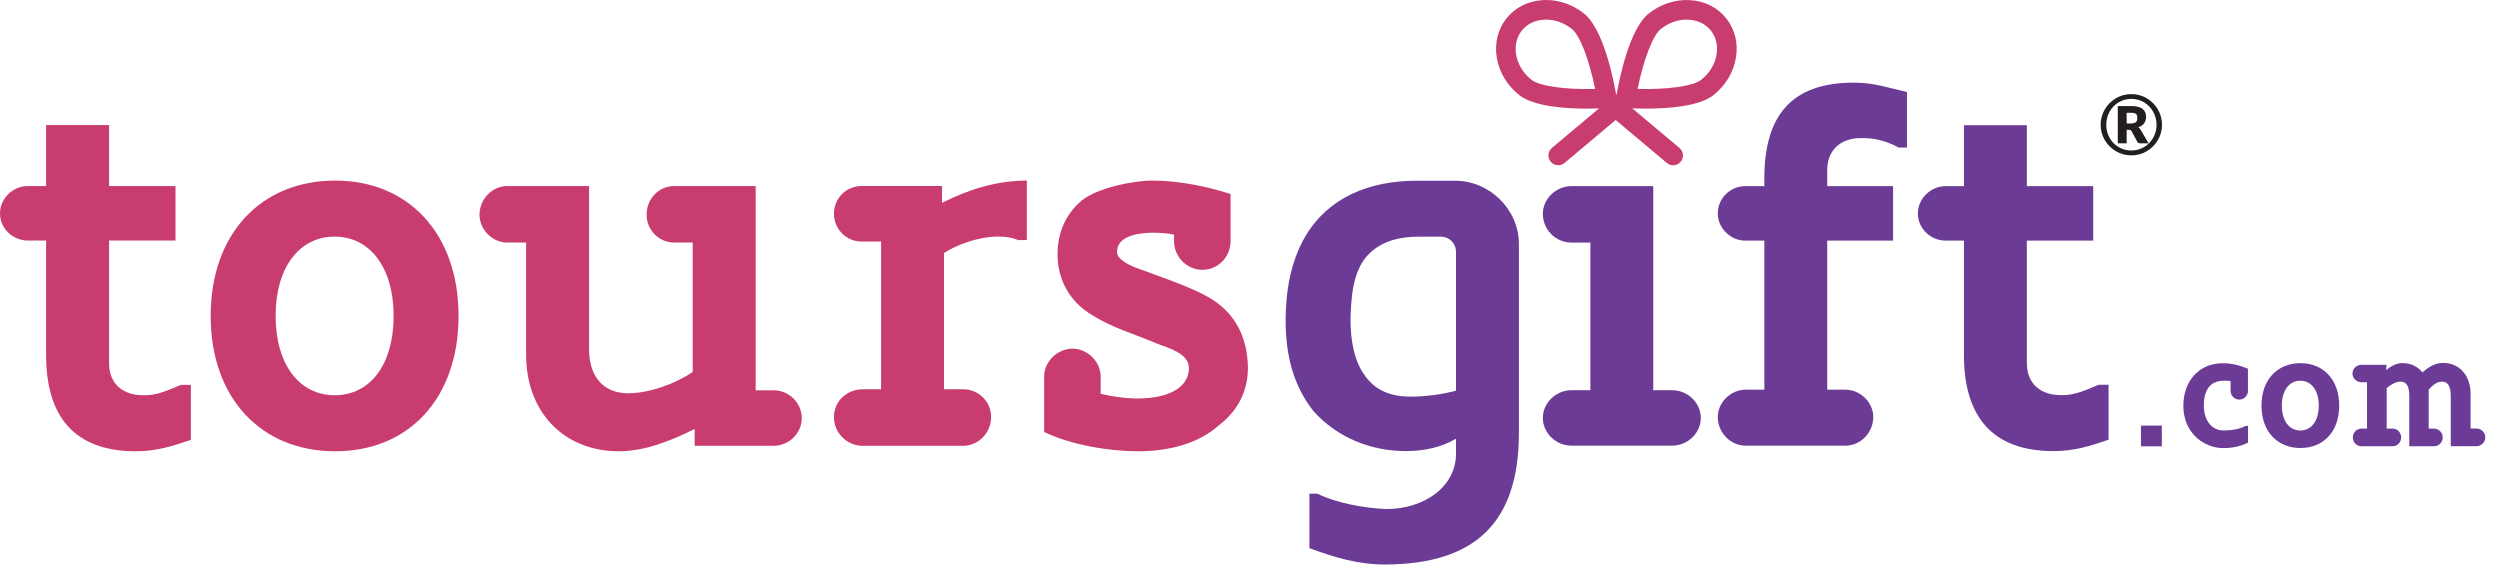 <svg width="124" height="28" viewBox="0 0 124 28" fill="none" xmlns="http://www.w3.org/2000/svg">
<path d="M1.377 11.932C0.639 11.932 0 11.342 0 10.579C0 9.842 0.639 9.228 1.377 9.228H2.286V6.203H5.41V9.228H8.705V11.932H5.41V18.006C5.41 19.113 6.173 19.604 7.107 19.604C7.77 19.63 8.386 19.334 8.976 19.088H9.467V21.817C8.533 22.137 7.747 22.383 6.738 22.383C3.689 22.383 2.287 20.662 2.287 17.613V11.932H1.377Z" fill="#C93C6F"/>
<path d="M16.622 8.957C20.261 8.957 22.744 11.588 22.744 15.67C22.744 19.752 20.285 22.383 16.622 22.383C12.957 22.383 10.449 19.752 10.449 15.67C10.449 11.588 12.957 8.957 16.622 8.957ZM16.597 19.604C18.367 19.604 19.523 18.081 19.523 15.67C19.523 13.26 18.343 11.736 16.597 11.736C14.851 11.736 13.671 13.26 13.671 15.67C13.671 18.081 14.851 19.604 16.597 19.604Z" fill="#C93C6F"/>
<path d="M37.481 9.228V19.359H38.366C39.153 19.359 39.768 19.998 39.768 20.736C39.768 21.473 39.153 22.112 38.366 22.112H34.456V21.277C33.276 21.867 31.973 22.383 30.694 22.383C27.989 22.383 26.095 20.465 26.095 17.589V12.031H25.161C24.424 12.031 23.784 11.391 23.784 10.653C23.784 9.867 24.423 9.228 25.161 9.228H29.219V17.268C29.194 18.497 29.784 19.506 31.161 19.506C32.194 19.506 33.496 19.038 34.358 18.449V12.031H33.448C32.662 12.031 32.071 11.391 32.071 10.653C32.071 9.867 32.662 9.228 33.448 9.228H37.505H37.481Z" fill="#C93C6F"/>
<path d="M43.701 11.981H42.741C41.955 11.981 41.364 11.342 41.364 10.605C41.364 9.842 41.955 9.227 42.741 9.227H46.725V10.063C48.028 9.4 49.43 8.957 50.93 8.957V11.908H50.512C49.43 11.465 47.807 11.932 46.823 12.547V19.309H47.783C48.52 19.309 49.159 19.9 49.159 20.687C49.159 21.473 48.52 22.112 47.783 22.112H42.791C42.004 22.112 41.364 21.473 41.364 20.687C41.364 19.9 42.004 19.309 42.791 19.309H43.701V11.981H43.701Z" fill="#C93C6F"/>
<path d="M51.79 18.67C51.79 17.932 52.454 17.293 53.192 17.293C53.929 17.293 54.593 17.932 54.593 18.67V19.531C56.929 20.096 58.97 19.629 58.97 18.253C58.97 17.539 57.986 17.268 57.396 17.047C56.314 16.58 55.158 16.26 54.2 15.645C53.044 14.982 52.454 13.85 52.454 12.621C52.454 11.514 52.872 10.605 53.658 9.94C54.421 9.326 56.191 8.957 57.15 8.957C58.453 8.957 59.781 9.227 61.036 9.621V11.957C61.036 12.744 60.421 13.383 59.634 13.383C58.871 13.383 58.233 12.744 58.233 11.957V11.637C57.716 11.514 55.404 11.318 55.404 12.498C55.404 12.892 56.093 13.211 56.634 13.383C57.667 13.776 58.97 14.194 59.929 14.736C61.232 15.473 61.871 16.679 61.897 18.227C61.897 19.408 61.404 20.366 60.445 21.105C59.364 22.063 57.839 22.383 56.462 22.383C54.986 22.383 53.093 22.063 51.79 21.424V18.67H51.79Z" fill="#C93C6F"/>
<path d="M75.338 21.466C75.338 26.036 73.053 27.974 68.73 28C67.354 28 66.224 27.656 64.947 27.19V24.486H65.339C66.298 24.954 67.649 25.2 68.754 25.249C70.645 25.249 72.218 24.143 72.218 22.498V21.76C71.506 22.177 70.671 22.374 69.737 22.374C68.043 22.374 66.347 21.736 65.143 20.385C64.112 19.083 63.767 17.536 63.767 15.889C63.767 14.465 64.013 12.966 64.75 11.713C65.904 9.773 67.919 8.987 70.179 8.963H72.168C73.888 8.963 75.338 10.387 75.338 12.107V21.466H75.338ZM71.481 11.739H70.376C69.516 11.739 68.607 11.91 67.92 12.573C67.084 13.384 67.01 14.784 66.986 15.889C66.986 16.75 67.133 17.806 67.624 18.518C68.164 19.377 69 19.672 69.958 19.672C70.695 19.672 71.481 19.575 72.218 19.378V12.5C72.218 12.057 71.874 11.739 71.481 11.739Z" fill="#6C3B95"/>
<path d="M82.935 19.354C83.722 19.354 84.361 19.992 84.361 20.729C84.361 21.466 83.722 22.105 82.935 22.105H77.95C77.163 22.105 76.525 21.466 76.525 20.729C76.525 19.992 77.163 19.354 77.95 19.354H78.883V12.033H77.95C77.163 12.033 76.525 11.394 76.525 10.608C76.525 9.871 77.163 9.232 77.95 9.232H82.002V19.354H82.935V19.354Z" fill="#6C3B95"/>
<path d="M87.51 11.934H86.553C85.84 11.934 85.202 11.32 85.202 10.584C85.202 9.822 85.84 9.233 86.553 9.233H87.51V8.864C87.51 5.72 88.862 4.099 91.956 4.099C92.939 4.099 93.627 4.344 94.585 4.565V7.317H94.168C93.627 7.022 93.013 6.825 92.276 6.85C91.415 6.85 90.63 7.341 90.63 8.446V9.233H93.897V11.934H90.63V19.329H91.539C92.276 19.329 92.915 19.966 92.915 20.68C92.915 21.466 92.276 22.105 91.539 22.105H86.577C85.84 22.105 85.202 21.466 85.202 20.68C85.202 19.967 85.84 19.329 86.577 19.329H87.511V11.934H87.51Z" fill="#6C3B95"/>
<path d="M96.503 11.934C95.766 11.934 95.127 11.345 95.127 10.583C95.127 9.847 95.766 9.233 96.503 9.233H97.412V6.211H100.531V9.232H103.824V11.934H100.531V18.002C100.531 19.108 101.293 19.599 102.226 19.599C102.89 19.624 103.503 19.329 104.094 19.083H104.585V21.81C103.652 22.129 102.865 22.375 101.858 22.375C98.812 22.375 97.412 20.655 97.412 17.609V11.934H96.503Z" fill="#6C3B95"/>
<path d="M104.191 6.189C104.191 6.048 104.21 5.915 104.246 5.785C104.283 5.655 104.334 5.533 104.4 5.422C104.467 5.308 104.546 5.205 104.638 5.113C104.731 5.02 104.833 4.941 104.947 4.874C105.059 4.808 105.18 4.757 105.308 4.721C105.437 4.685 105.572 4.667 105.712 4.667C105.853 4.667 105.987 4.685 106.117 4.721C106.247 4.757 106.37 4.808 106.481 4.874C106.594 4.941 106.696 5.02 106.789 5.113C106.882 5.205 106.962 5.308 107.028 5.422C107.093 5.533 107.145 5.655 107.181 5.785C107.218 5.915 107.236 6.049 107.236 6.189C107.236 6.328 107.218 6.462 107.181 6.592C107.145 6.721 107.093 6.843 107.028 6.955C106.962 7.066 106.882 7.168 106.789 7.262C106.697 7.355 106.594 7.434 106.481 7.5C106.37 7.566 106.247 7.617 106.117 7.653C105.987 7.689 105.853 7.707 105.712 7.707C105.572 7.707 105.437 7.689 105.308 7.653C105.18 7.617 105.059 7.566 104.947 7.5C104.833 7.434 104.731 7.355 104.638 7.262C104.546 7.168 104.467 7.066 104.4 6.955C104.334 6.843 104.283 6.721 104.246 6.593C104.21 6.464 104.191 6.328 104.191 6.189ZM104.471 6.189C104.471 6.368 104.502 6.534 104.566 6.69C104.629 6.846 104.718 6.979 104.829 7.095C104.942 7.209 105.074 7.3 105.226 7.366C105.376 7.432 105.539 7.464 105.712 7.464C105.888 7.464 106.05 7.432 106.204 7.366C106.355 7.3 106.488 7.209 106.601 7.095C106.714 6.979 106.801 6.846 106.867 6.69C106.933 6.534 106.965 6.368 106.965 6.189C106.965 6.07 106.949 5.955 106.919 5.845C106.89 5.735 106.847 5.632 106.793 5.538C106.741 5.442 106.677 5.356 106.601 5.278C106.524 5.2 106.439 5.134 106.348 5.077C106.256 5.022 106.156 4.979 106.049 4.949C105.942 4.918 105.829 4.904 105.712 4.904C105.595 4.904 105.485 4.918 105.379 4.949C105.272 4.979 105.173 5.022 105.081 5.077C104.988 5.134 104.905 5.2 104.829 5.278C104.754 5.356 104.692 5.442 104.637 5.538C104.585 5.632 104.542 5.734 104.513 5.845C104.485 5.955 104.471 6.07 104.471 6.189ZM105.483 6.438V7.108H105.042V5.26H105.702C105.958 5.26 106.147 5.305 106.267 5.398C106.387 5.49 106.446 5.621 106.446 5.794C106.446 5.916 106.415 6.023 106.351 6.114C106.288 6.205 106.19 6.272 106.057 6.315C106.089 6.333 106.115 6.356 106.136 6.383C106.156 6.408 106.177 6.44 106.198 6.475L106.571 7.108H106.144C106.084 7.108 106.04 7.085 106.015 7.041L105.72 6.499C105.705 6.479 105.69 6.464 105.672 6.454C105.655 6.443 105.631 6.438 105.595 6.438L105.483 6.438ZM105.483 6.124H105.665C105.735 6.124 105.794 6.118 105.839 6.106C105.884 6.095 105.919 6.077 105.945 6.054C105.97 6.031 105.987 6.002 105.997 5.967C106.005 5.933 106.01 5.893 106.01 5.849C106.01 5.807 106.007 5.77 105.999 5.737C105.991 5.705 105.976 5.678 105.953 5.657C105.929 5.635 105.897 5.62 105.858 5.61C105.817 5.599 105.766 5.594 105.702 5.594H105.482V6.124H105.483Z" fill="#231F20"/>
<path d="M107.227 22.136H106.191V21.11H107.227V22.136Z" fill="#6C3B96"/>
<path d="M111.503 19.379C111.503 19.616 111.303 19.82 111.07 19.82C110.824 19.82 110.637 19.621 110.637 19.379V18.899C110.531 18.882 110.421 18.882 110.319 18.882C109.95 18.882 109.695 19.014 109.543 19.222C109.373 19.451 109.309 19.778 109.309 20.125C109.309 20.397 109.365 20.651 109.479 20.859C109.64 21.152 109.912 21.352 110.302 21.352C110.663 21.352 111.095 21.284 111.388 21.122H111.503V21.954C111.095 22.153 110.692 22.226 110.285 22.226C109.623 22.226 109.029 21.895 108.673 21.394C108.427 21.046 108.295 20.613 108.295 20.121C108.295 19.527 108.482 19.006 108.813 18.632C109.152 18.246 109.645 18.017 110.255 18.017C110.701 18.017 111.078 18.119 111.498 18.288V19.383L111.503 19.379Z" fill="#6C3B96"/>
<path d="M114.103 18.013C115.245 18.013 116.025 18.836 116.025 20.117C116.025 21.398 115.253 22.221 114.103 22.221C112.954 22.221 112.169 21.398 112.169 20.117C112.169 18.836 112.954 18.013 114.103 18.013ZM114.095 21.352C114.651 21.352 115.011 20.872 115.011 20.117C115.011 19.362 114.642 18.883 114.095 18.883C113.548 18.883 113.179 19.362 113.179 20.117C113.179 20.872 113.548 21.352 114.095 21.352Z" fill="#6C3B96"/>
<path d="M121.557 22.136V19.663C121.557 19.345 121.519 18.916 121.095 18.929C120.84 18.938 120.624 19.145 120.463 19.324V21.258H120.726C120.963 21.258 121.158 21.458 121.158 21.691C121.158 21.937 120.967 22.136 120.726 22.136H119.5V19.663C119.5 19.353 119.47 18.929 119.058 18.929C118.821 18.929 118.549 19.099 118.38 19.252V21.258H118.672C118.91 21.258 119.097 21.458 119.097 21.691C119.097 21.937 118.91 22.136 118.672 22.136H117.132C116.886 22.136 116.7 21.937 116.7 21.691C116.7 21.458 116.886 21.258 117.132 21.258H117.404V18.959H117.128C116.882 18.959 116.683 18.759 116.683 18.526C116.683 18.293 116.882 18.093 117.128 18.093H118.363V18.365C118.554 18.174 118.863 18.009 119.143 18.009C119.559 18 119.907 18.17 120.153 18.471C120.424 18.225 120.777 18 121.171 18C122.02 18 122.537 18.662 122.541 19.519V21.254H122.826C123.072 21.254 123.271 21.453 123.271 21.687C123.271 21.933 123.072 22.132 122.826 22.132H121.561L121.557 22.136Z" fill="#6C3B96"/>
<path d="M78.732 5.388C77.626 5.388 76.061 5.279 75.353 4.716C74.752 4.238 74.358 3.577 74.24 2.857C74.122 2.14 74.294 1.45 74.721 0.912C75.149 0.374 75.783 0.052 76.508 0.006C76.569 0.002 76.629 0 76.689 0C77.355 0 78.023 0.239 78.57 0.674C79.548 1.453 80.048 4.023 80.179 4.792L80.268 5.327L79.727 5.359C79.51 5.371 79.156 5.388 78.732 5.388ZM76.689 0.972C76.649 0.972 76.608 0.973 76.568 0.977C76.123 1.005 75.737 1.198 75.482 1.517C75.227 1.838 75.127 2.258 75.199 2.7C75.278 3.181 75.547 3.628 75.959 3.956C76.36 4.274 77.617 4.449 79.118 4.412C78.819 2.942 78.365 1.755 77.964 1.436C77.59 1.138 77.136 0.972 76.689 0.972Z" fill="#C93C6F"/>
<path d="M77.288 8.197C77.15 8.197 77.011 8.138 76.916 8.024C76.743 7.818 76.769 7.512 76.974 7.338L80 4.799C80.204 4.625 80.512 4.652 80.684 4.858C80.857 5.063 80.831 5.37 80.625 5.543L77.6 8.083C77.509 8.159 77.399 8.197 77.288 8.197Z" fill="#C93C6F"/>
<path d="M82.988 8.197C82.878 8.197 82.767 8.159 82.675 8.083L79.651 5.543C79.445 5.37 79.418 5.063 79.591 4.858C79.763 4.652 80.07 4.625 80.276 4.798L83.301 7.338C83.506 7.511 83.534 7.817 83.36 8.024C83.265 8.138 83.127 8.197 82.988 8.197Z" fill="#C93C6F"/>
<path d="M81.612 5.388C81.189 5.388 80.833 5.371 80.617 5.359L80.075 5.327L80.166 4.792C80.296 4.023 80.796 1.453 81.773 0.675C82.374 0.198 83.106 -0.04 83.835 0.007C84.561 0.052 85.195 0.375 85.622 0.912C86.049 1.45 86.222 2.14 86.103 2.856C85.986 3.578 85.591 4.238 84.99 4.716C84.284 5.279 82.719 5.388 81.612 5.388ZM81.225 4.411C82.728 4.449 83.984 4.273 84.383 3.955C84.795 3.628 85.065 3.181 85.143 2.699C85.217 2.258 85.115 1.838 84.86 1.517C84.606 1.198 84.22 1.005 83.773 0.977C83.285 0.944 82.79 1.108 82.379 1.437C81.979 1.754 81.525 2.942 81.225 4.411Z" fill="#C93C6F"/>
</svg>
